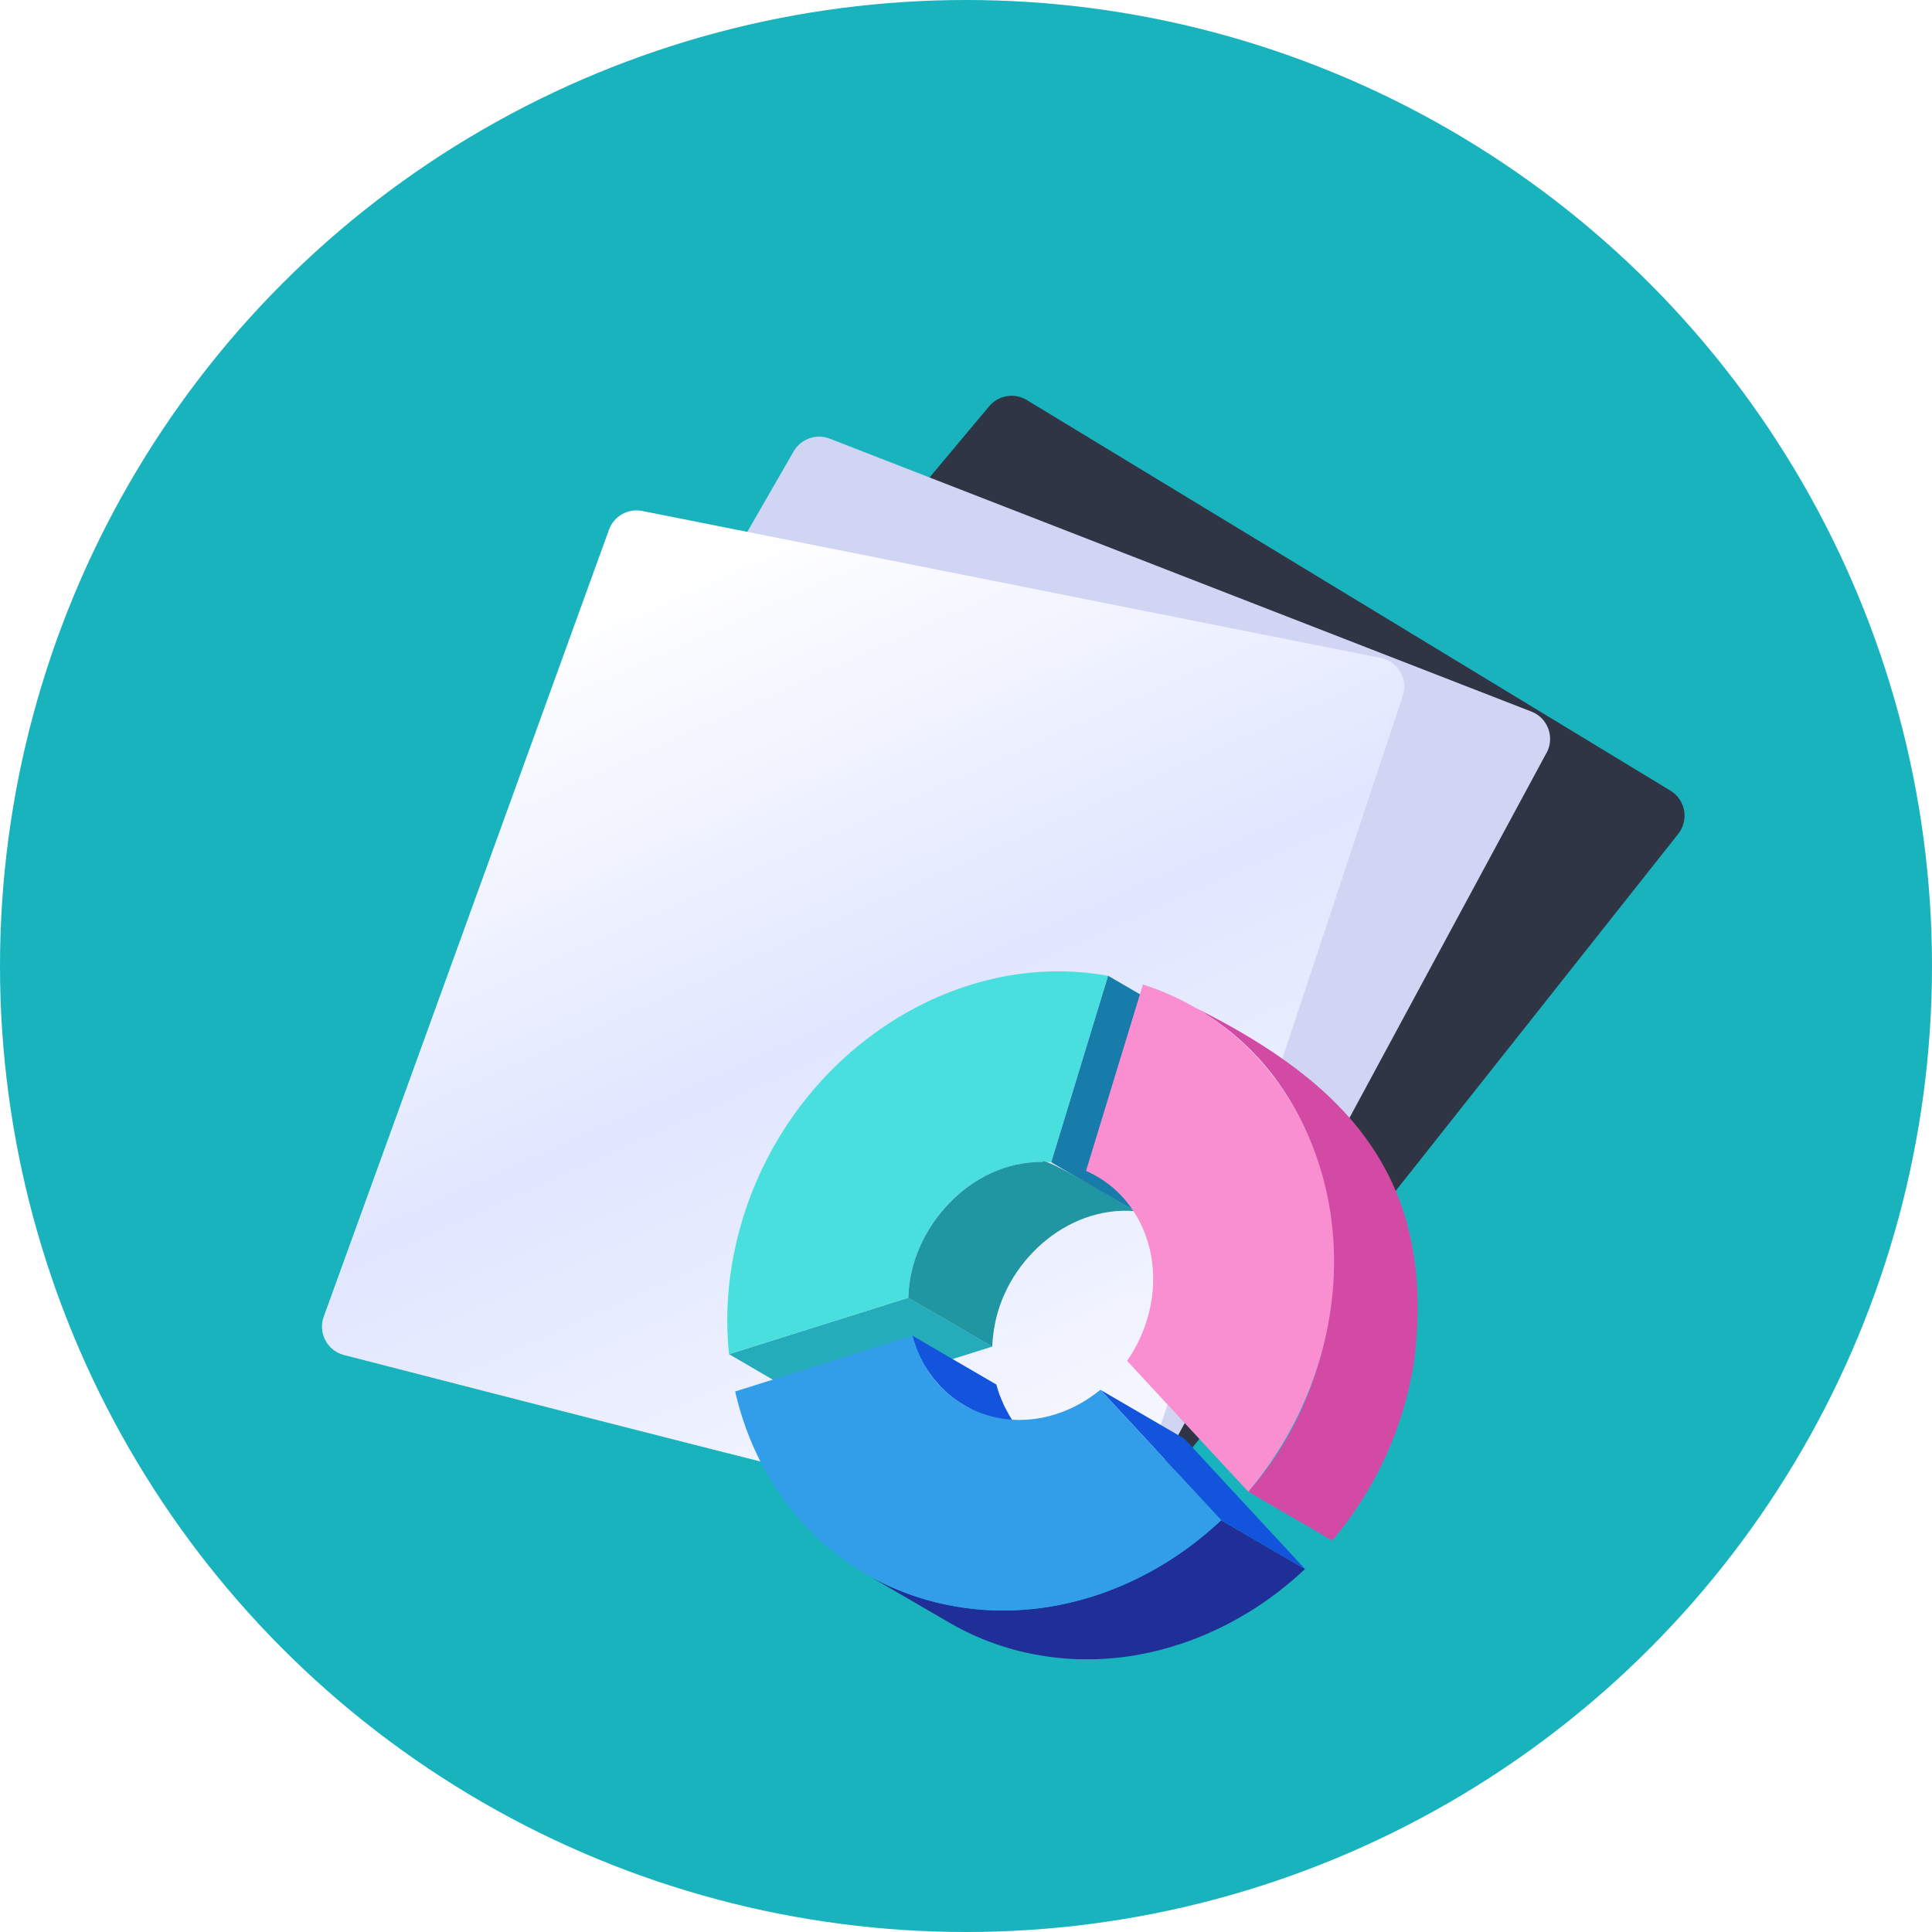 <svg width="48" height="48" viewBox="0 0 48 48" fill="none" xmlns="http://www.w3.org/2000/svg">
<circle cx="24" cy="24" r="24" fill="#19B3BD"/>
<mask id="mask0_1007_453056" style="mask-type:alpha" maskUnits="userSpaceOnUse" x="0" y="0" width="48" height="48">
<circle cx="24" cy="24" r="24" fill="#19B3BD"/>
</mask>
<g mask="url(#mask0_1007_453056)">
<path d="M41.695 20.718L28.23 37.73C27.996 38.026 27.574 38.094 27.258 37.887C23.334 35.31 13.945 28.873 11.374 27.11C11.019 26.866 10.952 26.372 11.228 26.042L24.575 10.094C24.806 9.818 25.204 9.752 25.511 9.939L41.502 19.644C41.877 19.871 41.967 20.375 41.695 20.718Z" fill="#2F3545"/>
<path d="M38.423 18.704L28.117 37.795C27.938 38.128 27.535 38.268 27.188 38.118C22.877 36.262 12.512 31.554 9.674 30.263C9.284 30.085 9.131 29.61 9.345 29.237L19.718 11.214C19.898 10.902 20.278 10.768 20.614 10.898L38.047 17.679C38.456 17.838 38.632 18.318 38.425 18.704H38.423Z" fill="#D0D5F4"/>
<path d="M34.851 17.289L28.016 37.88C27.897 38.238 27.524 38.447 27.158 38.36C22.59 37.281 11.564 34.444 8.546 33.665C8.13 33.558 7.897 33.115 8.043 32.712L15.13 13.161C15.253 12.822 15.603 12.625 15.957 12.695L34.302 16.346C34.731 16.431 34.989 16.873 34.851 17.289Z" fill="url(#paint0_linear_1007_453056)"/>
<g filter="url(#filter0_d_1007_453056)">
<path d="M16.898 23.741L18.983 24.955L14.527 26.358L12.442 25.144L16.898 23.741Z" fill="#24ACBA"/>
<path d="M17.047 22.852C16.956 23.152 16.906 23.45 16.898 23.741L12.442 25.144C12.33 24.068 12.432 22.928 12.78 21.789C14.036 17.672 18.037 15.05 21.863 15.744L20.449 20.376C18.989 20.254 17.527 21.285 17.049 22.853L17.047 22.852Z" fill="#4ADFDF"/>
<path d="M19.024 24.535C19.271 22.881 20.819 21.445 22.533 21.591C22.456 21.553 20.265 20.202 20.23 20.367C18.442 20.352 16.941 21.996 16.897 23.742L18.982 24.956C18.986 24.815 19.003 24.674 19.023 24.534L19.024 24.535Z" fill="#1F96A1"/>
<path d="M21.862 15.743L23.947 16.958L22.533 21.59L20.448 20.377L21.862 15.743Z" fill="#177CA9"/>
<path d="M20.145 27.48C20.127 27.466 20.111 27.453 20.095 27.44C20.044 27.401 19.994 27.362 19.948 27.321C19.922 27.298 19.898 27.275 19.874 27.252C19.837 27.216 19.799 27.18 19.764 27.142C19.735 27.112 19.708 27.08 19.681 27.047C19.644 27.004 19.606 26.96 19.573 26.914C19.565 26.905 19.558 26.895 19.551 26.886C19.505 26.823 19.463 26.759 19.423 26.693C19.411 26.673 19.4 26.654 19.389 26.635C19.356 26.576 19.323 26.515 19.293 26.455C19.286 26.441 19.279 26.427 19.273 26.413C19.247 26.358 19.224 26.301 19.201 26.244C19.191 26.216 19.177 26.189 19.166 26.16C19.135 26.074 19.108 25.988 19.084 25.898L16.999 24.685C17.022 24.774 17.05 24.86 17.081 24.946C17.092 24.975 17.104 25.002 17.115 25.029C17.135 25.081 17.155 25.133 17.177 25.182C17.18 25.188 17.184 25.193 17.186 25.199C17.192 25.214 17.2 25.227 17.206 25.24C17.237 25.302 17.269 25.362 17.303 25.421C17.314 25.44 17.325 25.46 17.337 25.478C17.345 25.492 17.354 25.508 17.362 25.521C17.395 25.572 17.428 25.621 17.464 25.669C17.472 25.679 17.479 25.689 17.486 25.698C17.503 25.721 17.52 25.744 17.537 25.766C17.555 25.789 17.575 25.809 17.595 25.831C17.622 25.863 17.649 25.895 17.678 25.926C17.689 25.938 17.7 25.951 17.71 25.963C17.734 25.989 17.761 26.012 17.786 26.036C17.81 26.059 17.834 26.083 17.86 26.106C17.868 26.114 17.877 26.122 17.885 26.13C17.924 26.163 17.965 26.194 18.006 26.225C18.023 26.238 18.039 26.253 18.058 26.265C18.061 26.267 18.064 26.27 18.067 26.272C18.129 26.317 18.192 26.358 18.258 26.396C18.265 26.401 18.272 26.405 18.279 26.408L20.364 27.622C20.287 27.577 20.214 27.528 20.143 27.477L20.145 27.48Z" fill="#1255DC"/>
<path d="M26.755 30.483L24.67 29.27C24.646 29.292 24.622 29.314 24.596 29.336C24.517 29.408 24.437 29.48 24.355 29.549C24.343 29.56 24.331 29.571 24.318 29.582C24.23 29.656 24.14 29.729 24.049 29.8C24.023 29.82 23.996 29.841 23.968 29.861C23.935 29.887 23.902 29.912 23.869 29.936C23.836 29.96 23.803 29.983 23.771 30.007C23.737 30.031 23.703 30.055 23.668 30.079C23.636 30.102 23.602 30.125 23.57 30.147C23.535 30.17 23.5 30.194 23.465 30.216C23.431 30.237 23.397 30.259 23.365 30.281C23.33 30.302 23.295 30.325 23.259 30.347C23.231 30.364 23.202 30.381 23.173 30.398C23.079 30.454 22.984 30.509 22.889 30.56C22.884 30.563 22.88 30.565 22.875 30.568C22.782 30.618 22.688 30.665 22.594 30.712C22.572 30.724 22.547 30.735 22.524 30.746C22.427 30.793 22.329 30.838 22.23 30.881C22.22 30.886 22.207 30.891 22.197 30.895C22.106 30.934 22.015 30.971 21.923 31.006C21.9 31.015 21.876 31.024 21.853 31.033C21.753 31.07 21.652 31.107 21.551 31.139C21.535 31.144 21.518 31.149 21.501 31.155C21.411 31.184 21.32 31.21 21.23 31.235C21.207 31.241 21.184 31.249 21.161 31.255C21.059 31.282 20.956 31.308 20.853 31.332C20.832 31.337 20.813 31.34 20.792 31.345C20.702 31.364 20.61 31.383 20.519 31.399C20.497 31.403 20.477 31.408 20.455 31.411C20.351 31.43 20.246 31.444 20.142 31.457C20.119 31.46 20.097 31.462 20.074 31.464C19.981 31.475 19.888 31.484 19.796 31.491C19.776 31.492 19.758 31.495 19.739 31.496C19.633 31.503 19.528 31.508 19.422 31.51C19.398 31.51 19.374 31.51 19.35 31.51C19.254 31.511 19.158 31.51 19.063 31.509C19.048 31.509 19.033 31.509 19.018 31.509C18.912 31.505 18.805 31.499 18.699 31.491C18.673 31.488 18.648 31.486 18.623 31.484C18.523 31.475 18.423 31.464 18.323 31.45C18.313 31.449 18.305 31.448 18.295 31.446C18.188 31.432 18.08 31.414 17.974 31.393C17.949 31.389 17.922 31.384 17.897 31.379C17.79 31.357 17.681 31.334 17.574 31.308C16.947 31.151 16.365 30.912 15.836 30.604L17.921 31.818C18.45 32.126 19.033 32.365 19.659 32.522C19.767 32.548 19.874 32.571 19.982 32.593C20.008 32.597 20.034 32.602 20.059 32.607C20.167 32.628 20.273 32.646 20.38 32.66C20.39 32.661 20.398 32.663 20.408 32.664C20.508 32.677 20.608 32.688 20.708 32.697C20.733 32.7 20.759 32.702 20.784 32.705C20.89 32.713 20.997 32.719 21.103 32.723C21.118 32.723 21.134 32.723 21.148 32.723C21.243 32.725 21.34 32.725 21.435 32.724C21.459 32.724 21.483 32.724 21.507 32.724C21.613 32.722 21.719 32.717 21.824 32.709C21.843 32.708 21.862 32.706 21.881 32.705C21.974 32.697 22.067 32.689 22.159 32.678C22.182 32.676 22.204 32.673 22.227 32.671C22.332 32.658 22.436 32.642 22.54 32.625C22.562 32.622 22.582 32.618 22.604 32.613C22.696 32.596 22.786 32.578 22.878 32.559C22.897 32.554 22.918 32.55 22.938 32.546C23.042 32.523 23.144 32.496 23.247 32.468C23.269 32.462 23.292 32.455 23.315 32.449C23.406 32.424 23.496 32.396 23.586 32.367C23.603 32.362 23.619 32.358 23.636 32.352C23.737 32.318 23.838 32.283 23.938 32.245C23.961 32.237 23.985 32.227 24.008 32.219C24.1 32.184 24.192 32.147 24.282 32.108C24.293 32.103 24.304 32.098 24.316 32.094C24.415 32.05 24.512 32.006 24.61 31.959C24.633 31.948 24.657 31.936 24.68 31.925C24.774 31.878 24.868 31.831 24.961 31.78C24.965 31.778 24.969 31.775 24.974 31.773C25.07 31.721 25.164 31.666 25.258 31.61C25.269 31.603 25.281 31.597 25.293 31.591C25.31 31.58 25.327 31.569 25.344 31.56C25.379 31.538 25.414 31.516 25.449 31.495C25.483 31.473 25.516 31.451 25.55 31.43C25.585 31.407 25.62 31.384 25.654 31.361C25.687 31.338 25.72 31.316 25.753 31.293C25.786 31.269 25.821 31.245 25.855 31.221C25.887 31.198 25.92 31.174 25.953 31.15C25.986 31.126 26.019 31.1 26.053 31.075C26.071 31.062 26.088 31.049 26.106 31.035C26.115 31.028 26.124 31.02 26.133 31.012C26.224 30.941 26.314 30.869 26.402 30.794C26.414 30.783 26.426 30.773 26.44 30.763C26.521 30.693 26.601 30.622 26.681 30.548C26.69 30.539 26.701 30.53 26.711 30.521C26.725 30.507 26.738 30.494 26.753 30.481L26.755 30.483Z" fill="#1F2F97"/>
<path d="M21.668 26.029L23.753 27.243L26.755 30.483L24.67 29.269L21.668 26.029Z" fill="#1255DC"/>
<path d="M18.983 26.695C19.925 26.93 20.909 26.652 21.668 26.029L24.67 29.269C22.745 31.08 20.097 31.937 17.575 31.308C14.986 30.662 13.172 28.611 12.595 26.071L17 24.684C17.256 25.661 17.976 26.442 18.984 26.694L18.983 26.695Z" fill="#329EE9"/>
<path d="M29.471 25.269C30.005 20.784 27.82 18.43 24.036 16.542C28.257 18.957 28.409 25.146 25.343 28.562L27.428 29.775C28.511 28.503 29.23 26.922 29.471 25.267V25.269Z" fill="#D34AA5"/>
<path d="M22.725 15.959C26.404 17.135 28.349 21.241 27.093 25.357C26.723 26.568 26.114 27.653 25.343 28.561L22.332 25.31C22.543 25.006 22.713 24.664 22.826 24.293C23.305 22.726 22.634 21.164 21.312 20.591L22.726 15.959H22.725Z" fill="#F98ED1"/>
</g>
</g>
<defs>
<filter id="filter0_d_1007_453056" x="6.728" y="12.793" width="39.833" height="39.772" filterUnits="userSpaceOnUse" color-interpolation-filters="sRGB">
<feFlood flood-opacity="0" result="BackgroundImageFix"/>
<feColorMatrix in="SourceAlpha" type="matrix" values="0 0 0 0 0 0 0 0 0 0 0 0 0 0 0 0 0 0 127 0" result="hardAlpha"/>
<feOffset dx="5.67" dy="8.5"/>
<feGaussianBlur stdDeviation="5.67"/>
<feColorMatrix type="matrix" values="0 0 0 0 0.125 0 0 0 0 0.161 0 0 0 0 0.357 0 0 0 0.47 0"/>
<feBlend mode="normal" in2="BackgroundImageFix" result="effect1_dropShadow_1007_453056"/>
<feBlend mode="normal" in="SourceGraphic" in2="effect1_dropShadow_1007_453056" result="shape"/>
</filter>
<linearGradient id="paint0_linear_1007_453056" x1="16.169" y1="13.274" x2="27.219" y2="37.859" gradientUnits="userSpaceOnUse">
<stop offset="0.04" stop-color="white"/>
<stop offset="0.49" stop-color="#E0E6FF"/>
<stop offset="1" stop-color="#F8F9FF"/>
</linearGradient>
</defs>
</svg>
